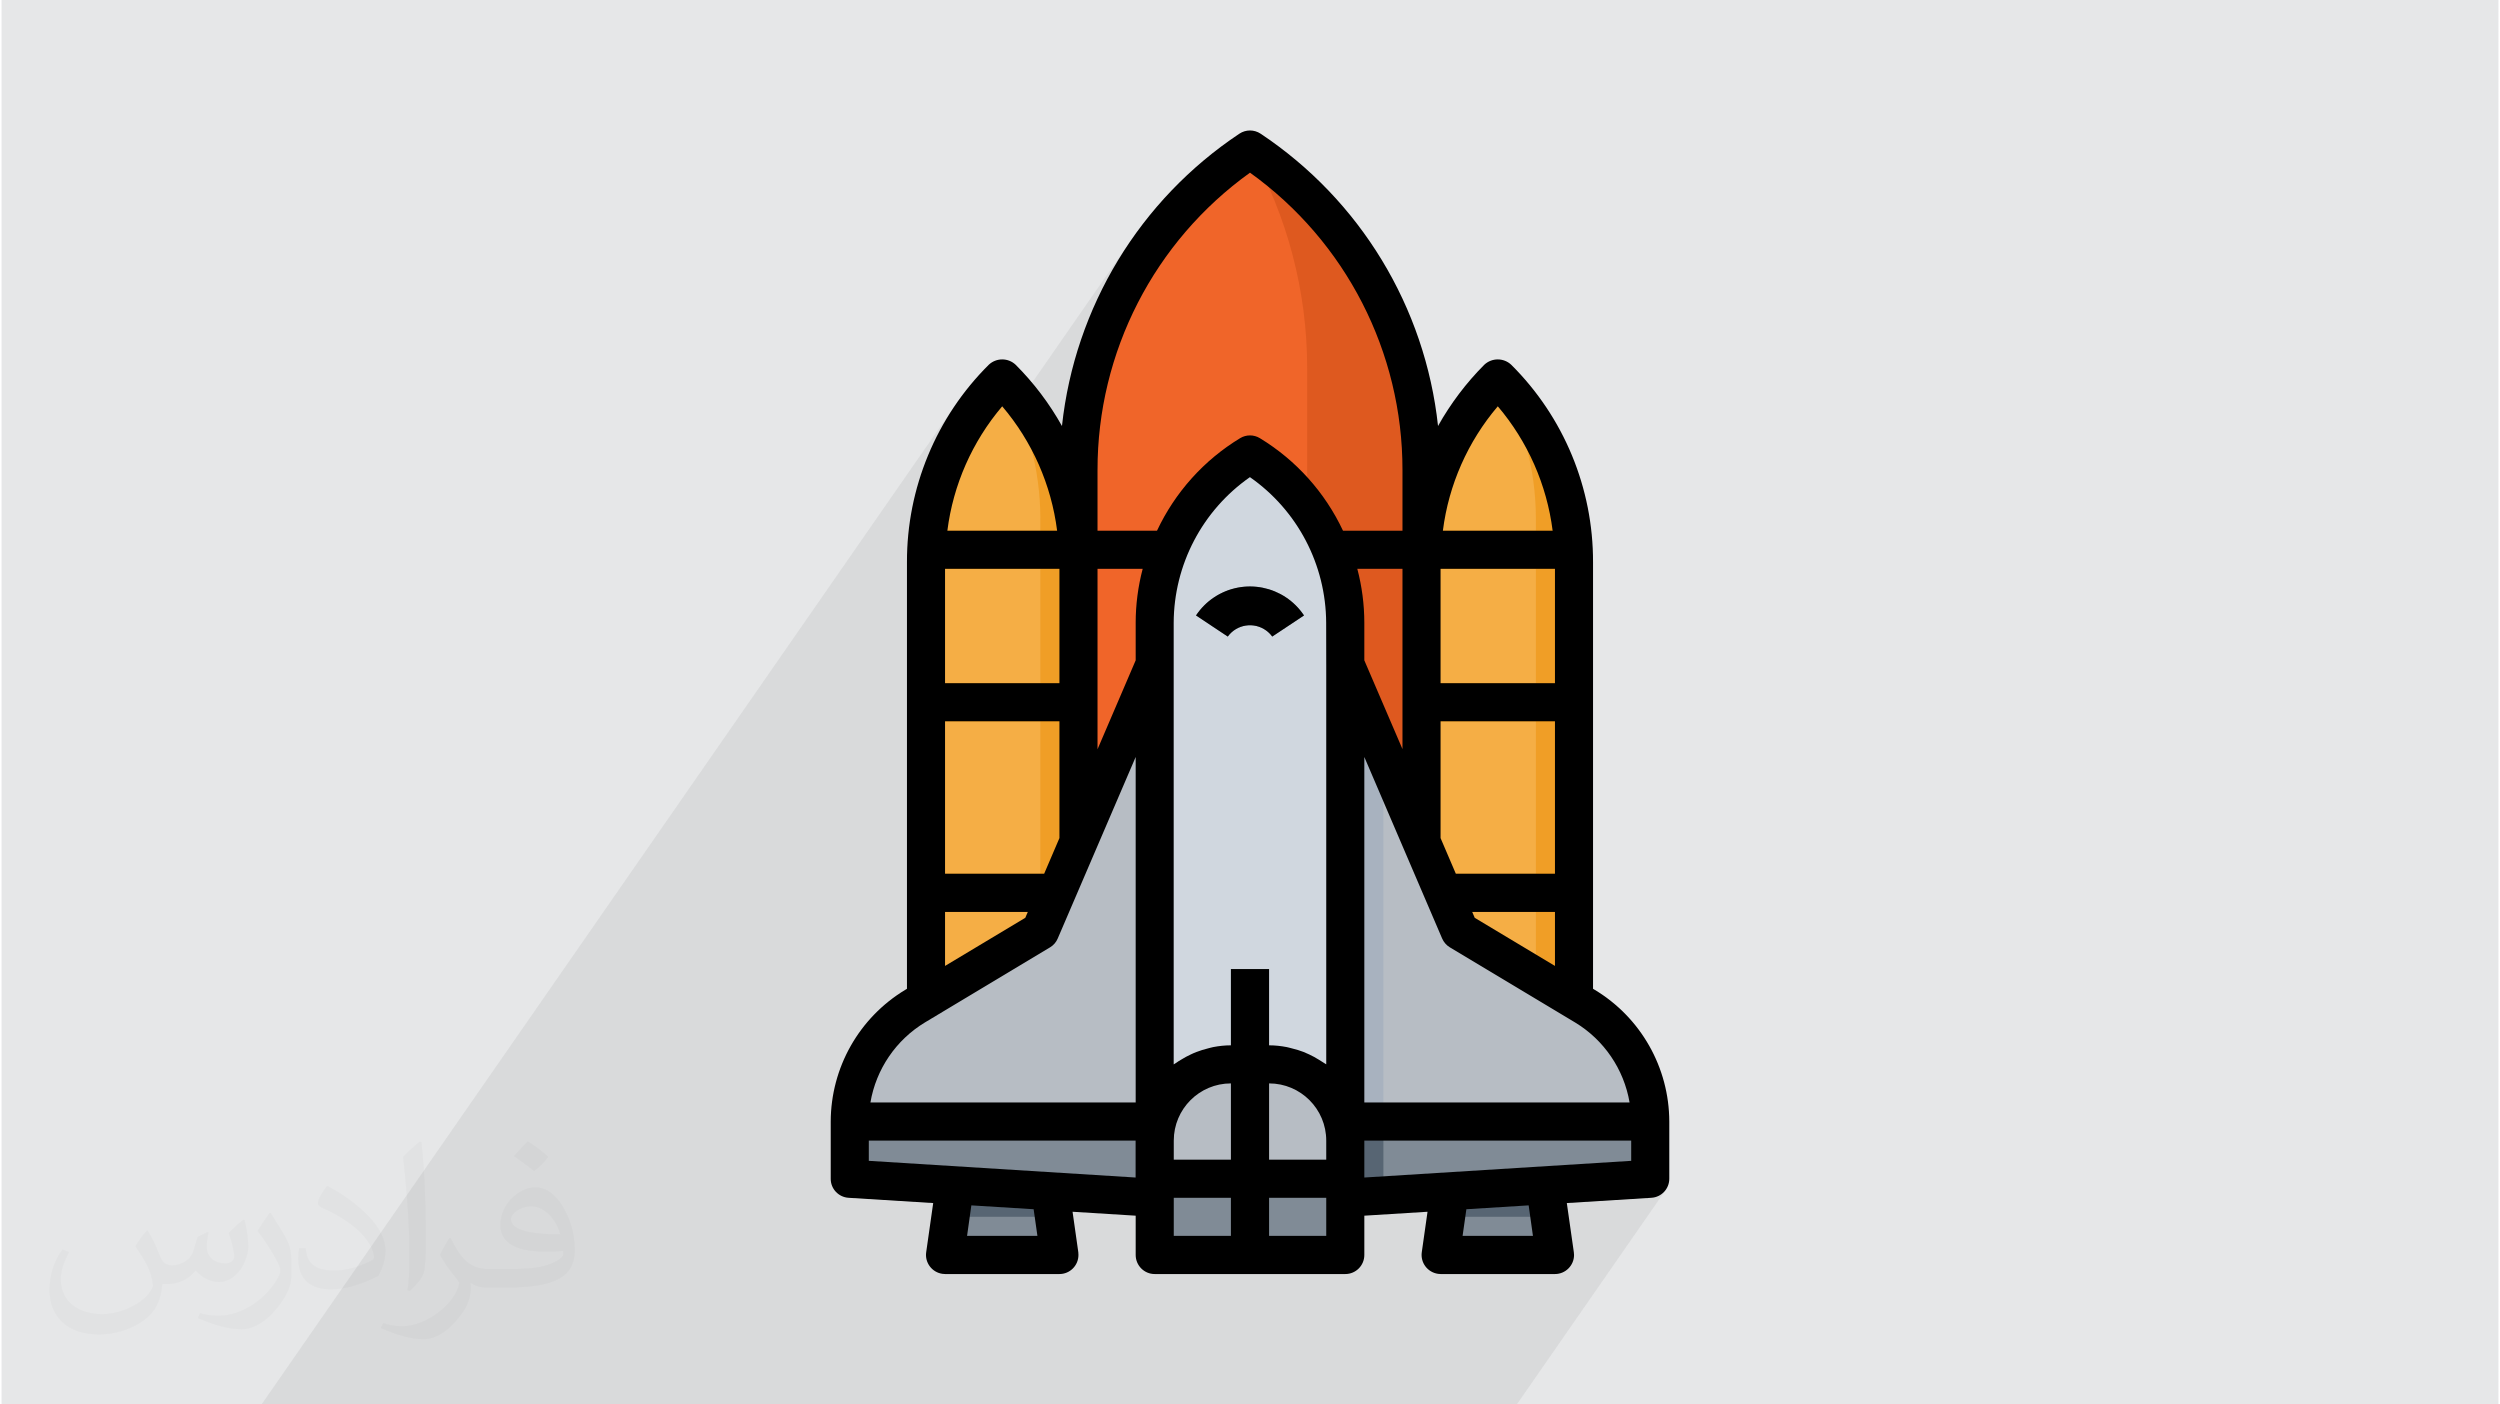 <?xml version="1.0" encoding="UTF-8"?>
<!DOCTYPE svg PUBLIC "-//W3C//DTD SVG 1.0//EN" "http://www.w3.org/TR/2001/REC-SVG-20010904/DTD/svg10.dtd">
<!-- Creator: CorelDRAW 2017 -->
<svg xmlns="http://www.w3.org/2000/svg" xml:space="preserve" width="356px" height="200px" version="1.0" style="shape-rendering:geometricPrecision; text-rendering:geometricPrecision; image-rendering:optimizeQuality; fill-rule:evenodd; clip-rule:evenodd"
viewBox="0 0 35600 20025"
 xmlns:xlink="http://www.w3.org/1999/xlink">
 <defs>
  <style type="text/css">
   <![CDATA[
    .fil14 {fill:black}
    .fil7 {fill:#576573}
    .fil3 {fill:#808B96}
    .fil13 {fill:#A8B2BF}
    .fil12 {fill:#B7BDC4}
    .fil11 {fill:#D0D7DF}
    .fil10 {fill:#D45119}
    .fil9 {fill:#DE591F}
    .fil6 {fill:#E38800}
    .fil0 {fill:#E6E7E8}
    .fil8 {fill:#F06529}
    .fil5 {fill:#F09E26}
    .fil4 {fill:#F5AE45}
    .fil1 {fill:#373435;fill-opacity:0.031}
    .fil2 {fill:#373435;fill-opacity:0.078}
   ]]>
  </style>
 </defs>
 <g id="Layer_x0020_1">
  <g id="_2314534489392">
   <path class="fil0" d="M0 0l35600 0 0 20025 -35600 0 0 -20025z"/>
   <path class="fil1" d="M2082 17547c68,104 112,203 155,312 32,64 49,183 199,183 44,0 107,-14 163,-45 63,-33 111,-83 136,-159l60 -202 146 -72 10 10c-20,77 -25,149 -25,206 0,170 146,234 262,234 68,0 129,-34 129,-95 0,-81 -34,-217 -78,-339 68,-68 136,-136 214,-191l12 6c34,144 53,287 53,381 0,93 -41,196 -75,264 -70,132 -194,238 -344,238 -114,0 -241,-58 -328,-163l-5 0c-82,101 -209,193 -412,193l-63 0c-10,134 -39,229 -83,314 -121,237 -480,404 -818,404 -470,0 -706,-272 -706,-633 0,-223 73,-431 185,-578l92 38c-70,134 -117,262 -117,385 0,338 275,499 592,499 294,0 658,-187 724,-404 -25,-237 -114,-348 -250,-565 41,-72 94,-144 160,-221l12 0 0 0 0 0 0 0zm5421 -1274c99,62 196,136 291,221 -53,74 -119,142 -201,202 -95,-77 -190,-143 -287,-213 66,-74 131,-146 197,-210l0 0 0 0 0 0zm51 926c-160,0 -291,105 -291,183 0,168 320,219 703,217 -48,-196 -216,-400 -412,-400zm-359 895c208,0 390,-6 529,-41 155,-39 286,-118 286,-171 0,-15 0,-31 -5,-46 -87,8 -187,8 -274,8 -282,0 -498,-64 -583,-222 -21,-44 -36,-93 -36,-149 0,-152 66,-303 182,-406 97,-85 204,-138 313,-138 197,0 354,158 464,408 60,136 101,293 101,491 0,132 -36,243 -118,326 -153,148 -435,204 -867,204l-196 0 0 0 -51 0c-107,0 -184,-19 -245,-66l-10 0c3,25 5,50 5,72 0,97 -32,221 -97,320 -192,287 -400,410 -580,410 -182,0 -405,-70 -606,-161l36 -70c65,27 155,46 279,46 325,0 752,-314 805,-619 -12,-25 -34,-58 -65,-93 -95,-113 -155,-208 -211,-307 48,-95 92,-171 133,-239l17 -2c139,282 265,445 546,445l44 0 0 0 204 0 0 0 0 0 0 0zm-1408 299c24,-130 26,-276 26,-413l0 -202c0,-377 -48,-926 -87,-1282 68,-75 163,-161 238,-219l22 6c51,450 63,972 63,1452 0,126 -5,250 -17,340 -7,114 -73,201 -214,332l-31 -14 0 0 0 0 0 0zm-1449 -596c7,177 94,318 398,318 189,0 349,-50 526,-135 32,-14 49,-33 49,-49 0,-111 -85,-258 -228,-392 -139,-126 -323,-237 -495,-311 -59,-25 -78,-52 -78,-77 0,-51 68,-158 124,-235l19 -2c197,103 417,256 580,427 148,157 240,316 240,489 0,128 -39,250 -102,361 -216,109 -446,192 -674,192 -277,0 -466,-130 -466,-436 0,-33 0,-84 12,-150l95 0 0 0 0 0 0 0zm-501 -503l172 278c63,103 122,215 122,392l0 227c0,183 -117,379 -306,573 -148,132 -279,188 -400,188 -180,0 -386,-56 -624,-159l27 -70c75,21 162,37 269,37 342,-2 692,-252 852,-557 19,-35 26,-68 26,-90 0,-36 -19,-75 -34,-110 -87,-165 -184,-315 -291,-453 56,-89 112,-174 173,-258l14 2z"/>
   <path class="fil2" d="M14084 20025l-111 0 -40 0 -9 0 -1 0 -94 0 -38 0 -36 0 -15 0 -99 0 -39 0 -9 0 -105 0 -4 0 -17 0 -89 0 -16 0 -107 0 -36 0 -39 0 -40 0 -20 0 -14 0 -5 0 -79 0 -402 0 -66 0 -308 0 -85 0 -40 0 -24 0 -123 0 -2 0 -62 0 -9 0 -44 0 -26 0 -128 0 -26 0 -49 0 -69 0 -125 0 -94 0 -14 0 -36 0 -111 0 -30 0 -45 0 -45 0 -113 0 -149 0 -23 0 -14 0 -243 0 -38 0 -1 0 -24 0 -7 0 -77 0 -246 0 -93 0 -78 0 -44 0 -27 0 -23 0 -81 0 -17 0 -8 0 -141 0 -25 0 -188 0 -106 0 -73 0 -12 0 -67 0 -28 0 -2 0 -90 0 -144 0 -83 0 -90 0 -83 0 -29 0 -16 0 -28 0 -119 0 -54 0 -20 0 -50 0 -106 0 -102 0 -1 0 -153 0 -15 0 -103 0 -51 0 -419 0 -272 0 -64 0 -41 0 -272 0 -16 0 -15 0 -257 0 -16 0 -25 0 -64 0 -208 0 -64 0 -607 0 -57 0 -135 0 -61 0 -269 0 -67 0 -9 0 -256 0 -7 0 -10 0 -195 0 -254 0 -75 0 -333 0 9870 -14218 -104 164 -96 170 -87 174 -79 177 -70 181 -61 185 -52 188 -11 46 788 -1134 -97 154 -89 158 -82 161 -25 58 759 -1093 126 133 120 139 16 21 1557 -2243 -86 130 -83 133 -79 134 -76 137 -72 139 -68 140 -64 143 -60 144 -57 147 -52 147 -49 150 -4 15 1016 -1464 -94 139 -90 141 -86 143 -81 146 -76 149 -73 150 -67 153 -63 155 -58 157 -53 159 -27 89 924 -1331 -84 129 -79 130 -76 134 -72 135 -68 137 -64 140 -31 73 1761 -2537 98 180 91 182 85 185 80 187 73 189 67 192 61 193 54 196 49 197 42 198 35 200 30 201 22 202 17 203 10 204 3 204 0 1558 16 16 73 85 70 88 67 89 64 93 61 95 57 97 53 99 50 102 296 0 1278 -1841 -77 113 -73 117 -69 118 -1036 1493 307 0 1117 -1609 -97 154 -89 158 -82 161 -25 58 759 -1093 127 133 119 139 112 144 104 148 97 154 89 158 82 161 73 166 65 168 57 172 48 175 40 177 31 179 22 181 14 182 1 59 1 12 2 57 1 56 0 93 0 2174 0 2718 0 2717 792 0 -189 272 483 0 -394 568 123 -8 -198 284 469 -29 -198 285 215 -13 52 -9 49 -17 43 -26 38 -34 31 -39 -2133 3072 -126 0 -205 0 -274 0 -142 0 -33 0 -117 0 -38 0 -345 0 -100 0 -18 0 -20 0 -19 0 -940 0 -40 0 -24 0 -125 0 -85 0 -210 0 -2 0 -317 0 -18 0 -394 0 -2 0 -142 0 -60 0 -128 0 -46 0 -71 0 -18 0 -99 0 -227 0 -34 0 -71 0 -189 0 -23 0 -6 0 -76 0 -227 0 -45 0 -83 0 -23 0 -38 0 -45 0 -38 0 -133 0 -94 0 -45 0 -22 0 -167 0 -22 0 -22 0 -157 0 -10 0 -83 0 -45 0 -38 0 -22 0 -90 0 -76 0 -144 0 -45 0 -61 0 -35 0 -16 0 -32 0 -50 0 -17 0 -205 0 -22 0 -233 0 -39 0 -94 0 -11 0 -83 0 -59 0 -47 0 -17 0z"/>
   <g>
    <path class="fil3" d="M20687 16738l-170 1155 1631 0 -182 -1155 -1279 0z"/>
    <path class="fil4" d="M21333 5393c-696,696 -1087,1640 -1087,2624l0 8789 2174 0 0 -8789c0,-984 -392,-1928 -1087,-2624z"/>
    <path class="fil5" d="M21335 5396c353,605 540,1293 541,1993l0 9417 544 0 0 -8789c0,-983 -390,-1926 -1085,-2621z"/>
    <rect class="fil6" x="20246" y="9741" width="2174" height="543"/>
    <rect class="fil6" x="20246" y="12458" width="2174" height="543"/>
    <path class="fil6" d="M20276 7567c-19,149 -29,300 -30,450l0 93 2174 0 0 -93c-2,-150 -12,-301 -31,-450l-2113 0z"/>
    <path class="fil7" d="M22063 17349l-97 -611 -1279 0 -90 611 1466 0z"/>
    <path class="fil4" d="M14267 5393c-696,696 -1087,1640 -1087,2624l0 8789 2174 0 0 -8789c0,-984 -391,-1928 -1087,-2624z"/>
    <path class="fil5" d="M14270 5396c353,605 539,1293 541,1993l0 9417 543 0 0 -8789c0,-983 -390,-1926 -1084,-2621z"/>
    <rect class="fil6" x="13180" y="9741" width="2174" height="543"/>
    <rect class="fil6" x="13180" y="12458" width="2174" height="543"/>
    <path class="fil6" d="M13211 7567c-19,149 -29,300 -31,450l0 93 2174 0 0 -93c-1,-150 -11,-301 -30,-450l-2113 0z"/>
    <path class="fil3" d="M13622 16738l-170 1155 1631 0 -182 -1155 -1279 0z"/>
    <path class="fil7" d="M14997 17349l-96 -611 -1279 0 -90 611 1465 0z"/>
    <path class="fil8" d="M17800 2132c-1528,1019 -2446,2734 -2446,4570l0 9289 4892 0 0 -9289c0,-1836 -918,-3551 -2446,-4570z"/>
    <path class="fil9" d="M17800 2132l-2 0c535,950 817,2022 817,3113l0 10746 1631 0 0 -9289c0,-1836 -918,-3551 -2446,-4570z"/>
    <rect class="fil10" x="15354" y="7567" width="4891" height="543"/>
    <path class="fil11" d="M19159 16263l-2718 0 0 -7383c0,-983 516,-1894 1359,-2400l0 0c843,506 1359,1417 1359,2400l0 7383 0 0z"/>
    <path class="fil12" d="M12093 15991l4348 0 0 -6522 -1630 3804 -1785 1071c-579,348 -933,973 -933,1647z"/>
    <path class="fil12" d="M23506 15991l-4347 0 0 -6522 1630 3804 1785 1071c579,348 932,973 932,1647z"/>
    <path class="fil12" d="M17800 16806l-1359 0 0 -543 0 0c0,-601 487,-1088 1087,-1088l272 0 0 1631z"/>
    <path class="fil12" d="M17800 16806l1359 0 0 -543 0 0c0,-601 -487,-1088 -1087,-1088l-272 0 0 1631z"/>
    <rect class="fil3" x="17528" y="13817" width="543" height="2989"/>
    <rect class="fil3" x="16441" y="16806" width="1359" height="1087"/>
    <rect class="fil3" x="17800" y="16806" width="1359" height="1087"/>
    <path class="fil3" d="M18117 9076c-127,-175 -372,-214 -548,-86 -33,24 -62,53 -86,86l-453 -301c283,-425 856,-541 1281,-259 103,68 190,156 259,259l-453 301z"/>
    <path class="fil3" d="M16441 17078l-4348 -272 0 -815 4348 0 0 1087z"/>
    <path class="fil3" d="M19159 17078l4347 -272 0 -815 -4347 0 0 1087z"/>
    <rect class="fil7" x="17528" y="16806" width="543" height="1087"/>
    <path class="fil13" d="M19702 10737l-543 -1268 0 6522 543 0 0 -5254z"/>
    <path class="fil7" d="M19159 15991l0 1087 543 -34 0 -1053 -543 0z"/>
    <path class="fil14" d="M22714 14112l-23 -14 0 -6081c3,-1057 -417,-2071 -1166,-2816 -108,-102 -277,-102 -385,0 -258,259 -480,553 -659,873 -183,-1696 -1110,-3223 -2530,-4168 -92,-61 -210,-61 -302,0 -1420,945 -2347,2472 -2530,4168 -179,-320 -401,-614 -660,-873 -107,-102 -276,-102 -384,0 -749,745 -1169,1759 -1166,2816l0 6081 -23 14c-659,397 -1062,1109 -1064,1879l0 815c-1,144 111,263 255,272l1206 75 -100 702c-21,148 83,286 231,307 13,2 25,3 38,3l1631 0c150,0 271,-122 271,-272 0,-13 0,-26 -2,-39l-82 -577 900 56 0 560c0,150 121,272 271,272l2718 0c150,0 271,-122 271,-272l0 -560 901 -56 -82 577c-21,149 82,286 231,308 12,2 25,3 37,3l1631 0c150,0 272,-122 272,-272 0,-13 -1,-26 -3,-39l-100 -701 1206 -75c144,-9 255,-128 255,-272l0 -815c-2,-770 -405,-1482 -1064,-1879zm498 1607l-3782 0 0 -4926 1109 2587c23,53 61,97 109,126l1787 1072c412,249 696,666 777,1141zm-8347 -3261l-1413 0 0 -2174 1631 0 0 1665 -218 509zm218 -4348l0 1631 -1631 0 0 -1631 1631 0zm7065 4348l-1413 0 -218 -509 0 -1665 1631 0 0 2174zm0 -2717l-1631 0 0 -1631 1631 0 0 1631zm-2174 940l-544 -1266 0 -535c0,-260 -34,-519 -100,-770l644 0 0 2571zm-1087 -1212l0 5706c-11,-8 -23,-13 -34,-21 -22,-15 -45,-29 -68,-43 -46,-29 -94,-55 -143,-78 -28,-13 -53,-24 -80,-35 -53,-20 -107,-37 -163,-50 -25,-6 -50,-14 -76,-19 -83,-16 -167,-25 -251,-25l0 -1087 -544 0 0 1087c-84,0 -169,9 -252,25 -27,5 -50,13 -76,19 -55,14 -110,30 -163,51 -27,10 -54,22 -79,34 -50,23 -98,49 -144,78 -23,14 -46,27 -68,44 -11,7 -23,13 -34,21l0 -6296c3,-828 408,-1603 1087,-2077 679,474 1084,1249 1087,2077l1 589zm-2717 -589l0 535 -544 1268 0 -2573 644 0c-66,251 -100,510 -100,770zm543 7383c0,-451 365,-816 815,-816l0 1087 -815 0 0 -271zm1359 0l0 -816c450,0 815,365 815,816l0 271 -815 0 0 -271zm2932 -3177l-36 -84 1180 0 0 770 -1144 -686zm329 -7293c427,503 699,1119 782,1774l-1565 0c83,-655 355,-1271 783,-1774zm-5707 909c-2,-1681 808,-3260 2174,-4240 1366,980 2176,2559 2174,4240l0 865 -848 0c-257,-547 -669,-1006 -1186,-1320 -86,-52 -194,-52 -280,0 -517,313 -929,773 -1186,1320l-848 0 0 -865 0 0zm-1359 -909c428,503 700,1119 783,1774l-1565 0c83,-655 355,-1271 782,-1774zm-815 7209l1180 0 -36 84 -1144 686 0 -770 0 0zm-287 1576l1786 -1072c48,-29 86,-73 108,-126l1111 -2587 0 4926 -3782 0c81,-475 365,-892 777,-1141zm-800 1685l3804 0 0 526 -3804 -238 0 -288zm2404 1358l-1003 0 61 -435 888 55 54 380zm1944 -543l815 0 0 543 -815 0 0 -543zm2174 543l-815 0 0 -543 815 0 0 543zm2947 0l-1003 0 54 -380 888 -55 61 435zm1401 -1070l-3805 238 0 -526 3805 0 0 288z"/>
    <path class="fil14" d="M17030 8775l453 301c127,-175 372,-214 548,-86 33,24 62,53 86,86l453 -301c-283,-425 -856,-541 -1281,-259 -103,68 -190,156 -259,259z"/>
   </g>
  </g>
 </g>
</svg>
